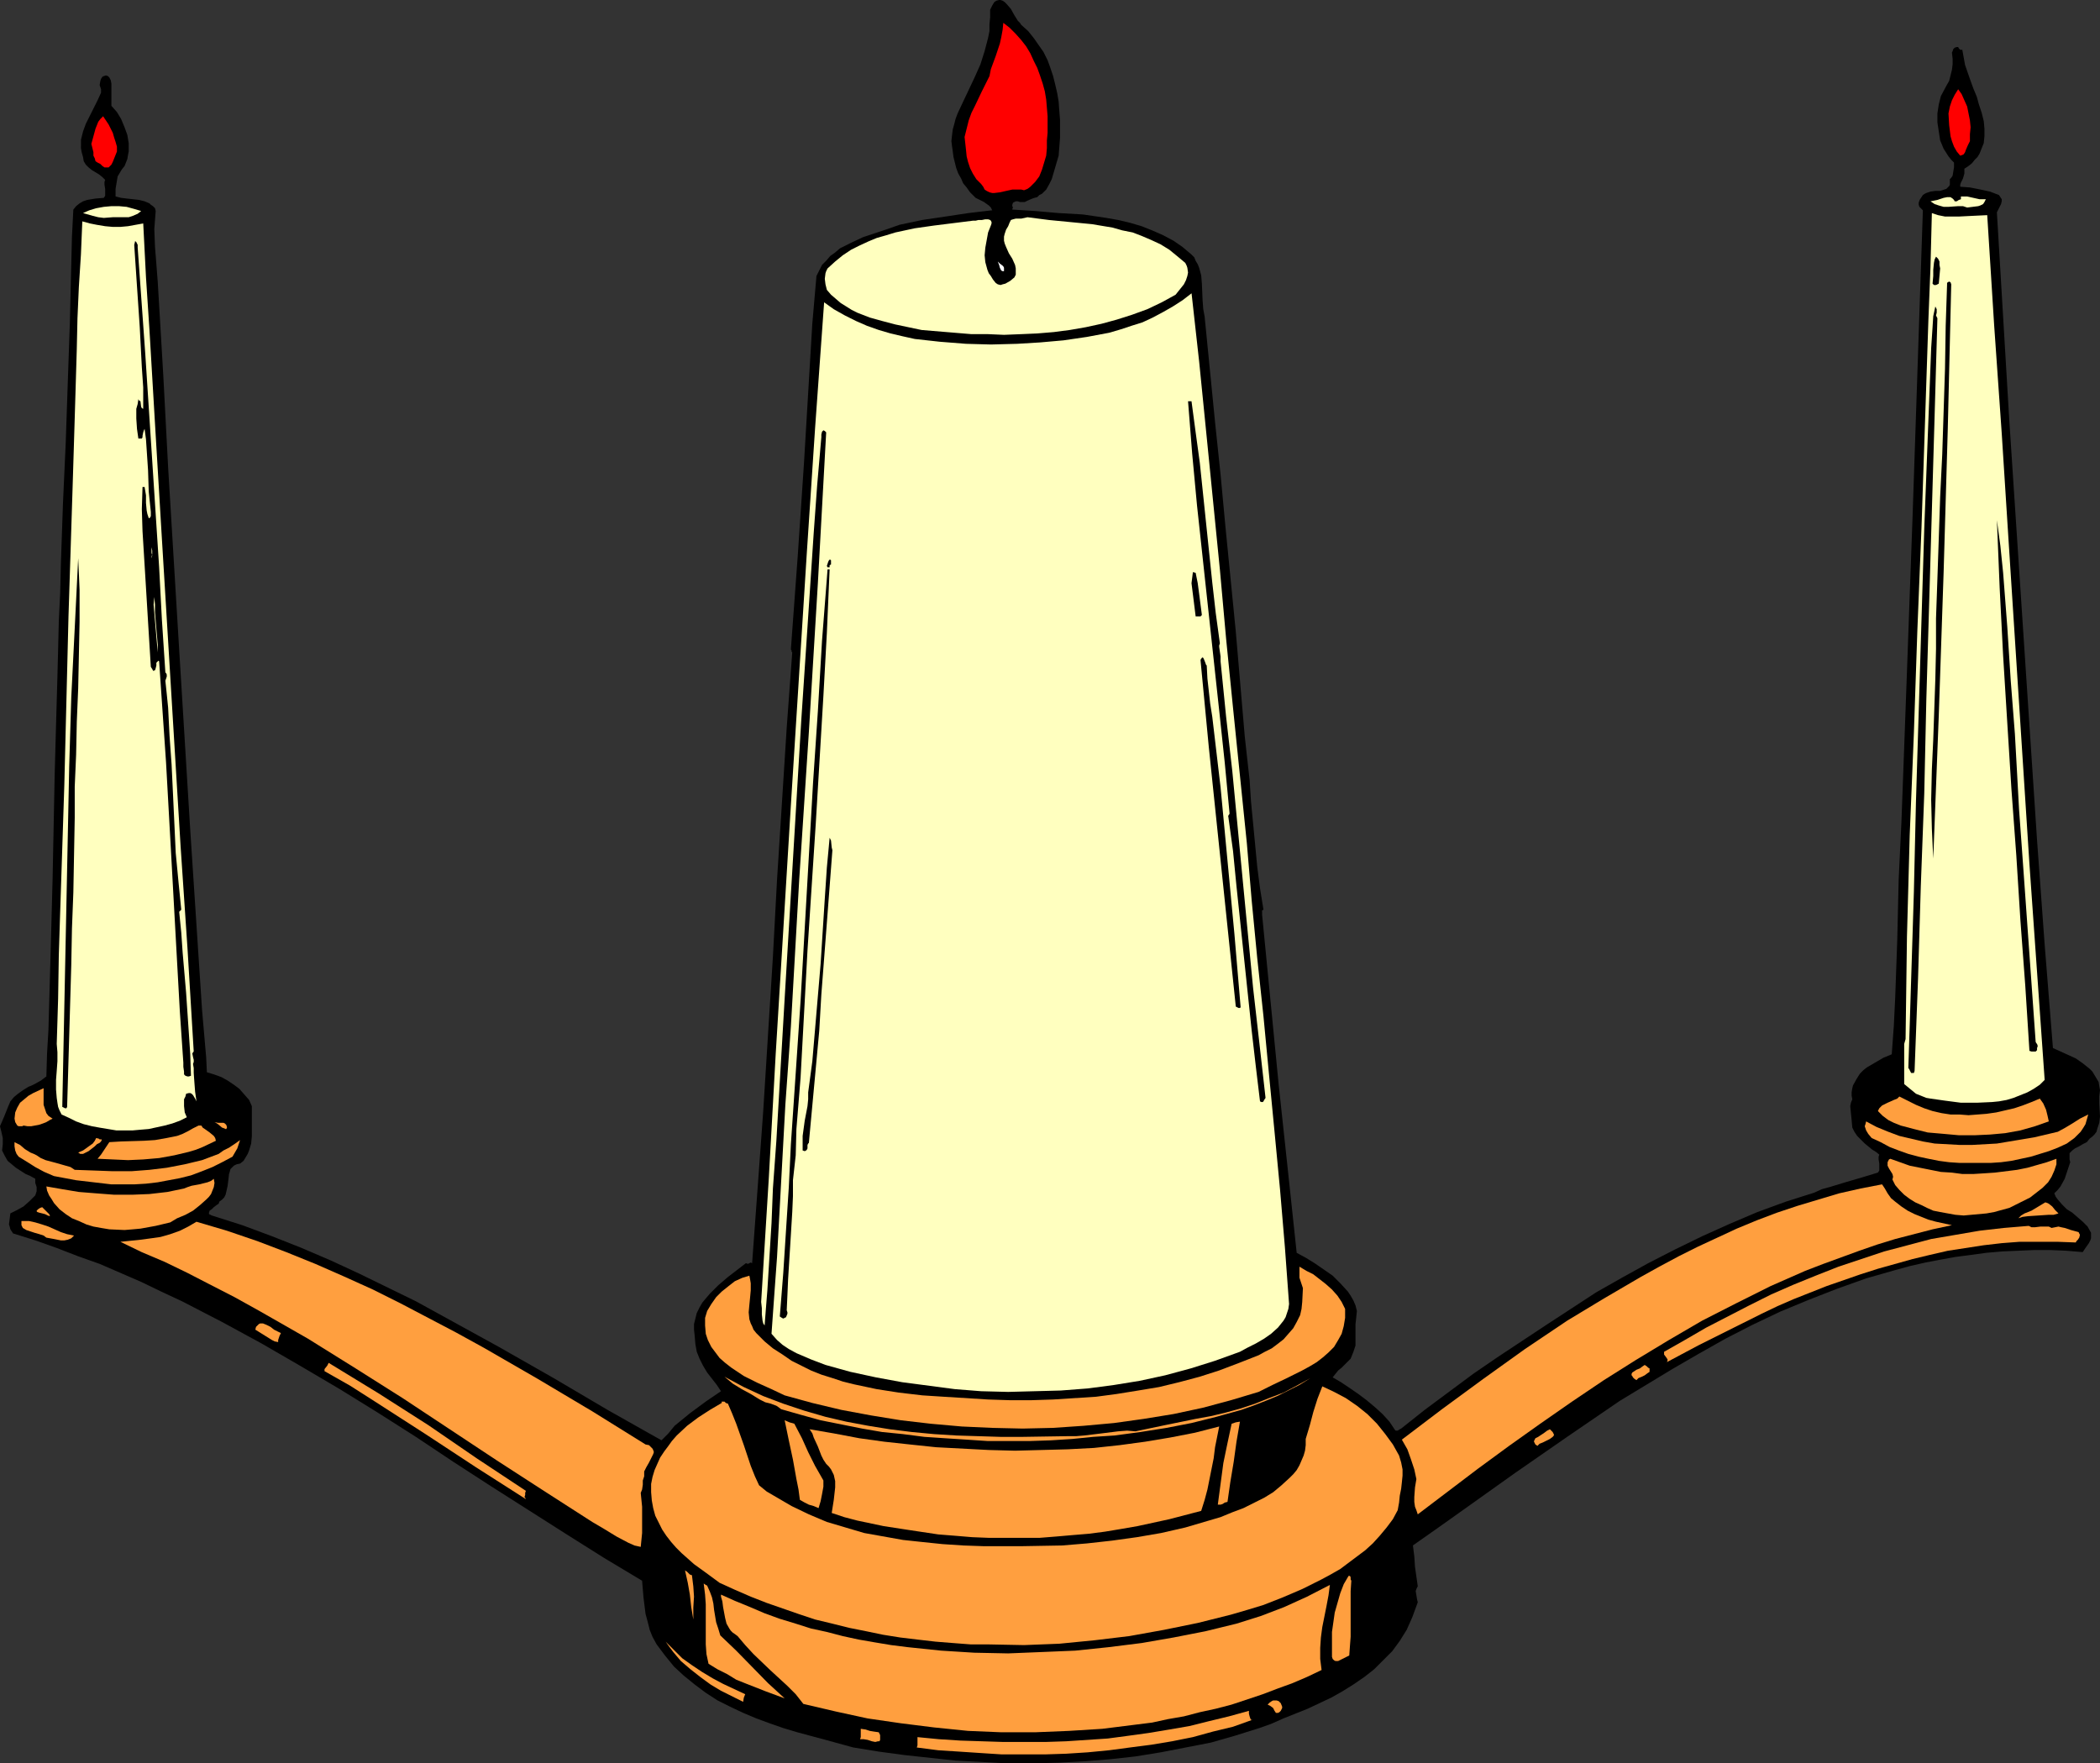<?xml version="1.0" encoding="UTF-8" standalone="no"?>
<svg
   version="1.0"
   width="129.766mm"
   height="108.976mm"
   id="svg60"
   sodipodi:docname="Candles 3.wmf"
   xmlns:inkscape="http://www.inkscape.org/namespaces/inkscape"
   xmlns:sodipodi="http://sodipodi.sourceforge.net/DTD/sodipodi-0.dtd"
   xmlns="http://www.w3.org/2000/svg"
   xmlns:svg="http://www.w3.org/2000/svg">
  <rect width="100%" height="100%" fill="#333333" stroke="none"/>
  <sodipodi:namedview
     id="namedview60"
     pagecolor="#ffffff"
     bordercolor="#000000"
     borderopacity="0.25"
     inkscape:showpageshadow="2"
     inkscape:pageopacity="0.0"
     inkscape:pagecheckerboard="0"
     inkscape:deskcolor="#d1d1d1"
     inkscape:document-units="mm" />
  <defs
     id="defs1">
    <pattern
       id="WMFhbasepattern"
       patternUnits="userSpaceOnUse"
       width="6"
       height="6"
       x="0"
       y="0" />
  </defs>
  <path
     style="fill:#000000;fill-opacity:1;fill-rule:evenodd;stroke:none"
     d="m 238.521,5.817 1.616,1.454 1.293,1.616 1.131,1.616 1.131,1.616 0.97,1.939 0.646,1.777 0.646,1.939 0.485,1.939 0.485,2.101 0.323,1.939 0.162,2.262 0.162,1.939 v 4.201 l -0.323,4.201 -0.808,2.747 -0.808,2.747 -0.646,1.293 -0.646,1.131 -0.97,0.97 -0.646,0.323 -0.485,0.485 -0.646,0.162 -0.485,0.162 -1.131,0.485 -0.646,0.323 h -0.485 -0.646 l -0.485,-0.162 h -0.485 l -0.646,0.323 -0.162,0.485 v 0.323 l 0.162,0.323 -0.162,0.323 V 48.96 h 0.162 l 5.171,0.323 5.494,0.485 5.656,0.323 5.494,0.808 2.747,0.485 2.747,0.646 2.747,0.808 2.424,0.97 2.586,1.131 2.424,1.293 2.101,1.454 2.101,1.777 0.646,0.646 0.323,0.808 0.485,0.808 0.323,0.808 0.485,1.777 0.162,1.939 0.162,3.878 0.162,2.101 0.323,1.777 2.424,24.561 1.293,12.28 1.131,12.119 2.424,24.561 2.101,24.561 1.131,10.18 0.323,5.009 0.485,5.009 0.97,10.18 0.646,5.009 0.808,5.009 -0.323,0.162 v 0.97 l 1.939,19.875 1.939,19.875 2.101,19.552 2.101,19.713 2.101,1.131 2.101,1.293 2.101,1.454 2.101,1.454 1.778,1.777 1.778,1.939 0.646,0.97 0.646,1.131 0.485,1.131 0.323,1.293 -0.162,1.616 -0.162,1.454 v 3.393 1.616 l -0.485,1.454 -0.323,0.808 -0.323,0.808 -0.646,0.646 -0.646,0.646 -0.808,0.808 -0.808,0.646 -1.293,1.616 1.939,1.131 1.939,1.293 2.101,1.454 1.939,1.454 1.939,1.616 1.778,1.616 1.616,1.777 1.293,1.939 0.162,0.162 h 0.162 0.323 l 0.485,-0.323 0.323,-0.162 5.494,-4.363 5.656,-4.201 5.656,-4.201 5.656,-3.878 11.474,-7.594 11.635,-7.594 5.979,-3.393 6.141,-3.393 6.302,-3.232 6.302,-3.07 6.464,-2.909 6.464,-2.747 6.626,-2.424 6.626,-2.101 1.778,-0.808 1.778,-0.485 3.717,-1.131 3.878,-1.131 3.717,-1.131 0.323,-0.485 v -0.485 -1.131 l -0.162,-0.97 v -0.646 l 0.162,-0.485 -0.808,-0.646 -0.808,-0.485 -1.778,-1.454 -0.97,-0.97 -0.808,-0.808 -0.646,-0.97 -0.485,-0.97 -0.162,-1.777 -0.162,-1.616 -0.162,-1.616 0.162,-0.808 0.323,-0.808 -0.162,-0.808 v -0.808 l 0.162,-0.97 0.162,-0.646 0.808,-1.454 0.808,-1.293 0.808,-0.808 0.808,-0.646 1.939,-1.131 1.939,-1.131 1.939,-0.808 0.485,-6.625 0.323,-6.625 0.485,-13.573 0.162,-6.948 0.162,-6.948 0.323,-6.787 0.323,-6.787 0.646,-17.451 0.646,-17.613 0.646,-17.936 0.646,-17.774 2.424,-72.067 -0.485,-0.485 -0.323,-0.323 -0.162,-0.485 v -0.485 l 0.162,-0.485 0.162,-0.323 0.323,-0.485 0.323,-0.485 0.485,-0.323 0.323,-0.162 0.97,-0.323 1.131,-0.162 h 1.131 l 0.97,-0.323 0.485,-0.162 0.323,-0.323 0.323,-0.323 0.162,-0.323 v -0.646 -0.646 l 0.323,-0.323 0.323,-0.485 0.162,-0.97 0.162,-0.97 v -1.131 l -0.646,-0.646 -0.646,-0.808 -1.131,-1.777 -0.808,-1.939 -0.323,-2.101 -0.323,-2.101 v -2.101 l 0.323,-2.101 0.485,-1.939 1.293,-2.424 0.646,-1.131 0.323,-1.293 0.323,-1.293 0.162,-1.293 v -1.293 l -0.162,-1.454 0.162,-0.323 0.162,-0.485 0.323,-0.323 0.485,-0.162 h 0.162 0.162 l 0.162,0.323 0.323,0.323 h 0.485 l 0.323,1.777 0.323,1.777 1.293,3.716 0.646,1.777 0.808,1.939 0.485,1.777 0.646,1.939 0.485,1.939 0.162,1.777 v 1.777 l -0.162,1.616 -0.646,1.616 -0.323,0.808 -0.485,0.808 -0.646,0.646 -0.646,0.808 -0.808,0.646 -0.97,0.646 v 0.646 0.485 l -0.323,1.131 -0.485,0.97 -0.162,0.485 v 0.485 l 2.262,0.162 2.424,0.485 2.262,0.485 2.101,0.808 0.323,0.485 0.323,0.485 v 0.485 l -0.162,0.646 -0.97,1.939 2.909,48.798 3.232,48.96 3.232,48.798 1.778,24.399 1.939,24.238 1.778,0.808 1.778,0.808 1.778,0.808 1.616,1.131 1.616,1.293 0.646,0.646 0.485,0.808 0.485,0.808 0.485,0.808 0.162,0.97 0.162,0.97 -0.162,1.454 v 1.616 l 0.162,3.07 -0.162,1.454 -0.485,1.454 -0.162,0.646 -0.485,0.646 -0.485,0.485 -0.646,0.485 -0.646,0.808 -0.97,0.485 -0.808,0.485 -0.97,0.485 -0.646,0.485 -0.646,0.646 v 0.485 0.323 0.646 l 0.162,0.646 -0.646,1.939 -0.646,1.939 -0.97,1.777 -0.646,0.808 -0.808,0.808 0.323,0.808 0.485,0.646 0.97,1.131 1.131,1.131 1.293,0.808 1.293,1.131 1.131,0.97 1.131,1.131 0.808,1.454 v 0.646 0.646 l -0.162,0.485 -0.323,0.646 -0.808,1.131 -0.646,0.97 -3.878,-0.323 -3.717,-0.162 h -3.717 l -3.717,0.162 -3.717,0.162 -3.717,0.323 -3.555,0.485 -3.717,0.485 -3.555,0.646 -3.394,0.646 -3.555,0.808 -3.555,0.97 -6.787,1.939 -6.787,2.424 -6.626,2.585 -6.626,2.747 -6.464,3.07 -6.302,3.232 -6.302,3.555 -6.141,3.555 -6.141,3.716 -6.141,3.716 -6.141,4.201 -6.141,4.201 -12.12,8.402 -11.797,8.402 -6.141,4.363 -5.979,4.201 0.323,2.585 0.162,2.424 0.323,2.262 0.323,2.262 -0.323,0.646 -0.162,0.485 0.162,0.97 0.162,0.97 0.162,0.646 -0.162,0.485 -1.131,3.07 -1.293,2.909 -1.616,2.585 -1.778,2.424 -2.101,2.101 -2.101,2.101 -2.262,1.777 -2.586,1.777 -2.586,1.616 -2.586,1.454 -2.747,1.293 -2.747,1.293 -5.656,2.262 -2.909,1.293 -2.747,0.97 -5.656,1.777 -5.656,1.616 -5.818,1.131 -5.818,1.131 -5.979,0.97 -5.818,0.646 -5.979,0.485 -5.979,0.323 -6.141,0.162 h -5.979 l -5.979,-0.323 -6.141,-0.323 -5.979,-0.646 -5.979,-0.646 -5.979,-0.808 -5.979,-0.97 -6.464,-1.777 -6.626,-1.777 -3.232,-0.97 -3.232,-1.131 -3.07,-1.131 -3.07,-1.293 -3.07,-1.454 -2.909,-1.454 -2.747,-1.777 -2.586,-1.939 -2.586,-2.101 -2.262,-2.101 -2.101,-2.585 -1.939,-2.585 -0.97,-1.777 -0.646,-1.616 -0.485,-1.939 -0.485,-1.777 -0.485,-3.878 -0.323,-3.878 -8.888,-5.332 -8.726,-5.494 -17.776,-11.311 -8.726,-5.655 -8.726,-5.817 -8.888,-5.655 -8.888,-5.494 -9.05,-5.332 -9.211,-5.332 -9.211,-5.009 -9.373,-4.848 -4.848,-2.262 -4.686,-2.262 -4.848,-2.101 -4.848,-2.101 -5.01,-1.777 -5.01,-1.939 -5.01,-1.777 -5.171,-1.616 -0.323,-0.485 -0.323,-0.485 -0.162,-0.646 -0.162,-0.485 0.162,-1.293 0.162,-1.293 1.616,-0.808 1.454,-0.808 1.454,-1.293 1.293,-1.293 0.162,-0.485 0.162,-0.485 v -0.97 l -0.323,-0.97 v -0.97 L 7.11,274.693 5.979,274.208 3.717,272.754 2.747,271.946 1.778,271.138 1.131,270.007 0.485,268.714 0.646,267.26 v -1.454 L 0.323,264.352 0,263.059 l 0.97,-2.262 0.97,-2.424 0.485,-1.131 0.808,-0.97 0.97,-0.808 1.131,-0.808 1.293,-0.808 0.808,-0.323 0.646,-0.323 1.454,-0.808 0.646,-0.485 0.646,-0.485 0.162,-5.332 0.323,-5.494 0.162,-5.655 0.162,-5.655 0.323,-11.796 0.323,-12.119 0.485,-24.238 0.323,-11.796 0.162,-5.655 0.162,-5.655 0.162,-6.302 0.162,-6.625 0.323,-6.625 0.162,-6.787 0.485,-14.058 0.646,-14.219 0.485,-14.219 0.485,-13.896 0.162,-6.787 0.162,-6.787 0.162,-6.463 0.323,-6.302 0.646,-0.808 0.808,-0.646 0.808,-0.485 0.97,-0.323 0.97,-0.162 0.97,-0.162 1.939,-0.162 0.323,-0.485 v -0.485 -1.131 l -0.162,-0.97 v -0.646 l 0.162,-0.485 -0.646,-0.646 -0.808,-0.646 -0.808,-0.485 -0.808,-0.485 -0.808,-0.646 -0.646,-0.646 -0.485,-0.808 -0.162,-0.97 -0.323,-1.131 -0.162,-0.97 V 33.61 32.64 l 0.485,-1.939 0.646,-1.777 1.778,-3.555 0.97,-1.939 0.808,-1.777 v -0.808 l -0.323,-0.97 0.162,-0.97 0.162,-0.485 0.323,-0.485 0.323,-0.162 0.485,-0.162 0.485,0.162 0.323,0.323 0.323,0.646 0.162,0.808 v 1.777 0.808 0.97 1.616 l 1.293,1.454 0.97,1.616 0.808,1.939 0.646,1.777 0.323,1.939 v 1.939 l -0.162,0.808 -0.162,0.97 -0.323,0.808 -0.323,0.808 -0.646,0.808 -0.485,0.808 -0.485,0.808 -0.162,0.97 -0.323,1.939 v 1.777 l 1.293,0.323 1.293,0.162 1.454,0.162 1.454,0.162 1.293,0.323 1.131,0.485 0.323,0.323 0.485,0.323 0.485,0.485 0.162,0.646 -0.162,2.101 -0.162,2.101 0.162,4.201 0.323,4.04 0.323,4.201 1.293,21.814 1.131,21.491 1.293,21.329 1.293,21.329 2.586,42.173 2.747,41.85 0.323,3.716 0.323,3.716 0.323,3.716 0.162,3.393 1.616,0.485 1.778,0.646 1.454,0.808 1.454,0.97 1.293,0.97 1.131,1.293 1.131,1.293 0.646,1.454 v 1.616 1.939 3.393 l -0.162,1.777 -0.485,1.616 -0.323,0.808 -0.485,0.808 -0.485,0.808 -0.808,0.646 -0.808,0.162 -0.646,0.323 -0.323,0.323 -0.485,0.485 -0.162,0.646 -0.162,0.485 -0.162,1.454 -0.162,1.293 -0.323,1.454 -0.162,0.646 -0.323,0.646 -0.485,0.485 -0.646,0.485 -0.162,0.485 -0.485,0.323 -0.646,0.485 -0.485,0.485 -0.485,0.323 -0.162,0.485 v 0 0.323 l 0.323,0.162 0.323,0.162 7.11,2.262 6.949,2.585 6.949,2.747 6.787,2.909 6.626,3.07 6.626,3.232 6.626,3.232 6.464,3.555 12.928,7.11 12.766,7.271 12.605,7.433 12.605,7.11 1.616,-1.616 1.454,-1.777 1.778,-1.454 1.778,-1.454 3.717,-2.747 3.555,-2.424 -0.97,-1.454 -2.262,-2.909 -0.97,-1.616 -0.808,-1.616 -0.646,-1.616 -0.323,-1.777 -0.162,-1.939 -0.162,-1.454 v -1.293 l 0.323,-1.293 0.323,-1.293 0.646,-1.293 0.646,-1.131 0.808,-0.97 0.97,-1.131 1.939,-1.939 2.262,-1.939 2.101,-1.616 2.101,-1.616 0.485,0.162 0.323,-0.162 0.323,-0.162 0.323,0.162 1.293,-17.613 1.293,-17.774 2.262,-36.033 0.97,-18.097 1.131,-17.774 1.131,-17.774 1.293,-17.613 -0.162,-0.162 v -0.162 -0.162 l -0.162,-0.162 0.808,-10.988 0.808,-10.988 1.454,-21.652 1.293,-21.652 0.646,-10.826 0.97,-11.149 0.646,-1.293 0.646,-1.293 0.97,-0.97 0.97,-1.131 1.131,-0.808 1.131,-0.97 2.586,-1.293 2.747,-1.293 2.909,-0.97 2.909,-0.97 2.747,-0.97 5.333,-1.131 5.494,-0.808 5.333,-0.808 5.494,-0.646 -0.323,-0.646 -0.485,-0.485 -1.131,-0.808 -1.293,-0.646 -0.646,-0.323 -0.485,-0.485 -0.808,-0.808 -0.808,-1.131 -0.808,-0.97 -0.485,-1.131 -0.646,-1.131 -0.485,-1.293 -0.323,-1.293 -0.323,-1.293 -0.162,-1.293 -0.162,-1.131 -0.162,-1.293 0.162,-1.454 0.162,-1.293 0.323,-1.131 0.323,-1.293 0.485,-1.293 1.293,-2.747 2.747,-5.817 1.293,-2.909 0.97,-3.07 0.808,-3.07 0.323,-1.616 V 5.655 l 0.162,-1.616 V 2.262 l 0.485,-0.97 0.485,-0.808 0.485,-0.323 L 233.35,0 h 0.323 l 0.485,0.162 0.485,0.323 0.485,0.485 0.97,1.131 0.808,1.454 0.808,1.293 0.485,0.485 z"
     id="path1" />
  <path
     style="fill:#ff0000;fill-opacity:1;fill-rule:evenodd;stroke:none"
     d="m 244.501,32.802 v 1.777 l -0.162,1.777 -0.485,1.616 -0.485,1.616 -0.646,1.616 -0.97,1.293 -1.131,1.131 -0.646,0.485 -0.808,0.323 -0.646,-0.162 h -0.646 -1.454 l -1.454,0.323 -1.454,0.323 -1.293,0.162 h -0.485 l -0.646,-0.162 -0.646,-0.323 -0.485,-0.323 -0.323,-0.646 -0.485,-0.646 -1.131,-1.131 -0.808,-1.293 -0.646,-1.293 -0.485,-1.454 -0.323,-1.293 -0.162,-1.616 -0.323,-2.909 0.485,-1.939 0.485,-1.939 0.646,-1.777 0.808,-1.616 1.616,-3.393 1.778,-3.555 0.323,-1.616 1.131,-3.07 0.485,-1.454 0.485,-1.454 0.323,-1.454 0.323,-1.777 0.162,-1.616 1.454,1.131 1.454,1.454 1.293,1.454 1.131,1.454 0.97,1.616 0.808,1.777 0.808,1.616 0.646,1.777 0.646,1.939 0.485,1.777 0.323,1.939 0.162,1.939 0.162,1.939 v 1.939 1.939 z"
     id="path2" />
  <path
     style="fill:#ff0000;fill-opacity:1;fill-rule:evenodd;stroke:none"
     d="m 460.075,32.963 -0.485,0.97 -0.485,1.131 -0.162,0.485 -0.323,0.485 -0.323,0.162 -0.485,0.162 -0.808,-0.97 -0.646,-1.131 -0.485,-1.293 -0.323,-1.131 -0.323,-2.585 -0.162,-2.747 0.323,-1.616 0.485,-1.454 0.646,-1.293 0.808,-1.293 0.808,1.131 0.646,1.454 0.646,1.454 0.323,1.616 0.323,1.616 0.162,1.616 -0.162,1.616 z"
     id="path3" />
  <path
     style="fill:#ff0000;fill-opacity:1;fill-rule:evenodd;stroke:none"
     d="m 27.31,35.387 -0.323,0.808 -0.323,0.808 -0.323,0.808 -0.323,0.646 -0.485,0.485 -0.162,0.162 h -0.323 -0.323 -0.323 l -0.485,-0.323 -0.485,-0.485 -0.646,-0.323 -0.485,-0.323 -0.162,-0.646 -0.323,-0.646 v -0.808 l -0.323,-1.293 -0.162,-0.646 0.485,-1.777 0.485,-1.777 0.323,-0.808 0.323,-0.808 0.485,-0.646 0.646,-0.646 1.293,1.939 0.97,1.939 0.323,1.131 0.323,0.97 0.323,1.131 z"
     id="path4" />
  <path
     style="fill:#ffffbf;fill-opacity:1;fill-rule:evenodd;stroke:none"
     d="m 463.791,46.536 -0.323,0.646 -0.323,0.485 -0.646,0.323 -0.485,0.162 -1.293,0.162 -1.293,0.162 -0.97,-0.323 h -1.131 l -2.262,0.162 h -1.131 l -1.131,-0.323 -0.97,-0.323 -0.485,-0.323 -0.485,-0.323 0.808,-0.162 0.808,-0.162 1.454,-0.485 0.808,-0.162 h 0.808 l 0.485,0.323 0.323,0.323 0.162,0.323 h 0.485 l 0.485,-0.323 0.485,-0.162 v -0.323 -0.323 h 1.454 l 2.909,0.646 z"
     id="path5" />
  <path
     style="fill:#ffffbf;fill-opacity:1;fill-rule:evenodd;stroke:none"
     d="m 464.115,50.253 1.616,25.692 1.778,25.369 1.616,25.369 1.616,25.046 3.232,50.091 1.778,25.207 1.778,25.207 -1.131,1.131 -1.454,0.97 -1.454,0.808 -1.616,0.646 -1.616,0.646 -1.616,0.485 -1.778,0.323 -1.616,0.162 -3.555,0.162 h -3.717 l -3.717,-0.485 -3.394,-0.485 -0.97,-0.162 -0.808,-0.323 -1.616,-0.646 -2.747,-2.262 v -2.747 -1.454 -3.878 -1.293 l 0.323,-1.131 0.323,-23.914 0.646,-23.753 0.97,-23.753 0.808,-23.914 0.97,-24.076 0.808,-24.238 0.808,-24.399 0.485,-12.28 0.323,-12.604 1.454,0.485 1.616,0.323 h 1.616 1.616 l 3.232,-0.162 z"
     id="path6" />
  <path
     style="fill:#ffffbf;fill-opacity:1;fill-rule:evenodd;stroke:none"
     d="m 276.82,61.402 0.323,0.646 0.162,0.485 0.162,1.131 -0.162,0.808 -0.323,0.97 -0.485,0.97 -1.293,1.616 -0.646,0.808 -3.232,1.777 -3.394,1.616 -3.555,1.293 -3.555,1.131 -3.555,0.97 -3.717,0.808 -3.717,0.646 -3.717,0.485 -3.878,0.323 -3.717,0.162 -4.04,0.162 -3.717,-0.162 h -3.878 l -3.878,-0.323 -7.757,-0.646 -3.07,-0.646 -3.07,-0.646 -3.07,-0.808 -2.909,-0.808 -2.909,-1.131 -1.293,-0.646 -1.293,-0.808 -1.293,-0.808 -1.131,-0.97 -1.131,-0.97 -0.97,-1.131 -0.323,-1.293 -0.162,-1.293 0.162,-1.293 0.162,-0.485 0.323,-0.646 1.778,-1.616 1.778,-1.454 1.939,-1.293 1.939,-0.97 2.101,-0.97 1.939,-0.808 2.262,-0.646 2.101,-0.646 4.525,-0.97 4.525,-0.646 9.05,-1.131 h 0.646 l 0.646,-0.162 h 0.808 l 0.808,-0.162 h 0.646 l 0.485,0.162 0.162,0.162 0.162,0.323 v 0.323 l -0.162,0.485 -0.646,1.616 -0.323,1.777 -0.323,1.777 -0.162,1.777 0.162,1.616 0.485,1.777 0.323,0.808 0.485,0.646 0.485,0.808 0.646,0.808 0.485,0.323 0.646,0.162 0.485,-0.162 0.646,-0.162 1.131,-0.646 0.97,-0.808 0.323,-0.646 V 63.341 62.695 l -0.162,-0.808 -0.646,-1.454 -0.808,-1.293 -0.646,-1.454 -0.323,-0.808 -0.162,-0.646 v -0.97 l 0.162,-0.646 0.323,-0.97 0.485,-0.808 0.323,-0.808 0.323,-0.646 0.485,-0.162 0.646,-0.162 h 1.293 l 1.454,-0.323 5.01,0.646 5.01,0.485 5.01,0.485 4.848,0.808 2.262,0.646 2.424,0.485 2.101,0.808 2.262,0.97 2.101,0.97 2.101,1.293 1.778,1.454 z"
     id="path7" />
  <path
     style="fill:#000000;fill-opacity:1;fill-rule:evenodd;stroke:none"
     d="m 452.803,66.25 -0.646,0.323 h -0.485 l -0.162,-0.162 -0.162,-0.162 0.162,-1.777 v -1.454 l 0.162,-1.616 0.162,-0.808 0.323,-0.646 0.485,0.485 0.323,0.646 v 0.808 l 0.162,0.808 -0.162,1.777 z"
     id="path8" />
  <path
     style="fill:#ffffbf;fill-opacity:1;fill-rule:evenodd;stroke:none"
     d="m 32.966,49.283 -0.808,0.646 -1.131,0.485 -0.97,0.323 H 28.765 26.341 l -2.101,0.162 -1.293,-0.162 -1.293,-0.323 -1.131,-0.323 -1.131,-0.323 1.454,-0.646 1.616,-0.485 1.778,-0.323 1.778,-0.162 h 1.778 l 1.778,0.162 1.778,0.485 z"
     id="path9" />
  <path
     style="fill:#000000;fill-opacity:1;fill-rule:evenodd;stroke:none"
     d="m 455.711,66.411 -0.808,33.771 -0.97,33.448 -1.131,33.448 -1.293,33.448 -0.323,-6.948 -0.162,-6.787 0.162,-7.11 0.323,-6.948 0.485,-14.058 0.162,-7.11 v -7.11 l 0.323,-9.21 0.323,-9.533 0.323,-9.695 0.485,-9.857 0.646,-20.036 0.162,-10.018 0.323,-9.695 v -0.323 l 0.162,-0.162 0.323,-0.162 0.323,0.162 z"
     id="path10" />
  <path
     style="fill:#ffffbf;fill-opacity:1;fill-rule:evenodd;stroke:none"
     d="m 33.451,52.192 0.646,12.604 0.808,12.28 1.454,24.561 1.454,24.238 1.454,23.914 1.454,23.914 1.454,23.914 1.616,23.914 1.454,24.076 -0.162,0.162 -0.162,0.323 0.162,0.808 0.162,0.646 v 0.485 l -0.162,0.485 0.162,0.97 v 1.131 l 0.162,2.262 0.162,2.101 0.323,2.262 -0.323,-0.646 -0.485,-0.808 -0.323,-0.323 -0.323,-0.162 h -0.323 l -0.646,0.162 -0.162,0.646 -0.323,0.646 v 0.808 0.808 l 0.162,1.454 0.485,1.131 -1.616,0.808 -1.778,0.646 -1.778,0.485 -3.717,0.808 -1.939,0.162 -1.778,0.162 h -1.939 -1.939 l -1.939,-0.323 -1.939,-0.323 -1.778,-0.323 -1.939,-0.485 -1.778,-0.646 -1.616,-0.808 -1.778,-0.808 -0.485,-0.97 -0.323,-0.808 -0.162,-0.97 -0.162,-1.131 -0.162,-1.939 v -2.262 l 0.162,-2.101 0.162,-2.262 v -2.101 l -0.162,-1.939 0.323,-10.503 0.162,-10.18 0.323,-10.18 0.323,-9.857 0.646,-19.875 0.485,-19.552 0.485,-19.713 0.323,-10.018 0.323,-10.18 0.323,-10.18 0.323,-10.503 0.323,-10.665 0.323,-10.826 0.162,-7.271 0.323,-7.271 0.485,-7.594 0.323,-7.756 1.778,0.485 1.616,0.323 1.939,0.323 1.778,0.162 h 1.778 l 1.778,-0.162 1.778,-0.323 z"
     id="path11" />
  <path
     style="fill:#ffffff;fill-opacity:1;fill-rule:evenodd;stroke:none"
     d="m 234.481,63.341 h -0.323 l -0.323,-0.162 -0.323,-0.646 -0.162,-0.646 -0.323,-0.808 0.485,0.485 0.646,0.485 0.162,0.162 0.162,0.323 v 0.323 z"
     id="path12" />
  <path
     style="fill:#000000;fill-opacity:1;fill-rule:evenodd;stroke:none"
     d="m 38.622,157.06 0.162,0.162 0.162,0.323 v 0.485 l -0.162,0.485 -0.162,0.485 0.323,3.07 0.323,3.232 0.323,6.463 0.485,6.787 0.323,6.787 0.646,13.896 0.646,6.787 0.323,3.232 0.323,3.232 -0.485,0.485 0.485,4.848 0.323,4.686 0.808,9.372 0.646,9.533 0.323,4.848 0.162,5.009 -0.485,0.162 h -0.323 l -0.485,-0.162 -0.323,-0.323 v -0.646 l -0.162,-1.131 v -0.485 -0.485 l -0.808,-11.796 -0.646,-11.634 -1.293,-23.43 -1.293,-23.268 -0.808,-11.796 -0.808,-11.796 -0.162,-0.162 -0.162,0.162 -0.323,0.323 v 0.646 l -0.162,0.646 -0.162,0.485 h -0.162 l -0.162,0.162 v 0 l -0.162,-0.162 -0.162,-0.323 -0.323,-0.485 -0.646,-10.503 -0.646,-10.665 -0.646,-10.503 -0.162,-5.171 0.162,-5.171 h 0.485 l 0.323,1.939 v 1.777 l 0.162,1.777 0.162,0.808 0.323,0.97 h 0.162 l 0.162,-0.162 0.162,-0.323 v -0.97 l -0.485,-4.686 -0.162,-5.009 -0.323,-4.848 -0.162,-2.424 -0.323,-2.424 -0.162,0.323 -0.162,0.485 -0.162,0.808 v 0.323 l -0.162,0.323 h -0.323 -0.485 l -0.323,-2.262 -0.162,-2.424 v -2.262 l 0.323,-1.131 0.162,-1.131 0.162,0.323 0.323,0.162 0.162,1.293 0.162,0.323 0.323,0.162 v -5.009 l -0.323,-4.686 -0.485,-9.372 -0.646,-9.533 -0.323,-4.848 -0.323,-4.848 0.162,-0.646 v -0.162 h 0.162 l 0.162,0.162 0.323,0.646 v 0.323 0.323 l 1.778,24.884 1.616,24.884 1.616,24.884 0.646,12.28 z"
     id="path13" />
  <path
     style="fill:#000000;fill-opacity:1;fill-rule:evenodd;stroke:none"
     d="m 452.479,74.329 -0.646,22.622 -0.646,22.299 -0.646,22.137 -0.646,21.975 -0.485,21.975 -0.808,21.652 -0.646,21.652 -0.808,21.491 -0.162,0.485 h -0.323 -0.323 l -0.162,-0.323 -0.323,-0.646 -0.162,-0.162 v -0.162 l 0.323,-10.018 0.323,-10.341 0.323,-10.18 0.323,-10.503 0.485,-21.006 0.646,-21.168 1.293,-42.658 0.808,-21.168 0.808,-21.006 0.323,-4.848 0.162,-2.585 0.485,-2.262 0.162,0.323 0.162,0.323 v 0.808 l -0.162,0.646 z"
     id="path14" />
  <path
     style="fill:#ffffbf;fill-opacity:1;fill-rule:evenodd;stroke:none"
     d="m 291.203,196.971 1.131,13.411 1.293,13.411 1.454,13.573 1.293,13.573 1.293,13.411 1.293,13.573 1.131,13.411 0.97,13.25 -0.162,1.131 -0.323,0.97 -0.323,0.97 -0.485,0.808 -0.646,0.808 -0.646,0.808 -1.616,1.454 -1.616,1.131 -1.939,1.131 -1.939,0.97 -1.778,0.97 -5.818,2.101 -5.656,1.777 -5.979,1.616 -5.979,1.293 -5.979,0.97 -6.141,0.808 -6.302,0.485 -6.141,0.162 -6.141,0.162 -6.302,-0.162 -6.141,-0.485 -6.141,-0.808 -6.141,-0.808 -6.141,-1.131 -5.979,-1.293 -5.818,-1.616 -3.394,-1.293 -3.394,-1.454 -1.778,-0.97 -1.454,-0.97 -1.293,-1.131 -1.293,-1.454 0.646,-9.049 0.646,-8.887 0.97,-17.774 0.97,-17.774 0.646,-9.049 0.646,-9.21 0.97,-17.128 0.97,-17.128 2.262,-34.579 2.101,-34.741 0.97,-17.613 0.97,-17.613 -0.323,-0.323 -0.323,-0.162 -0.162,0.162 -0.162,0.162 -0.162,0.646 v 0.485 0.162 l -0.97,11.149 -0.808,11.149 -1.454,21.975 -1.454,21.814 -1.293,21.652 -1.293,21.652 -1.293,21.652 -1.293,22.137 -0.646,11.149 -0.808,11.149 -0.162,4.04 -0.162,4.04 -0.97,15.674 -0.323,4.04 -0.323,4.201 -0.323,-0.485 -0.162,-0.646 -0.162,-1.454 v -1.454 l -0.162,-1.454 1.778,-28.762 1.616,-29.085 1.778,-29.085 1.778,-29.247 3.717,-58.817 1.939,-29.247 2.101,-29.247 2.262,1.616 2.586,1.454 2.586,1.293 2.586,1.131 2.747,0.97 2.747,0.808 2.747,0.646 2.909,0.646 2.909,0.323 2.909,0.323 6.141,0.485 5.818,0.162 6.141,-0.162 5.333,-0.323 5.494,-0.485 5.494,-0.808 2.586,-0.485 2.586,-0.485 2.747,-0.808 2.424,-0.808 2.586,-0.808 2.424,-1.131 2.424,-1.293 2.262,-1.293 2.262,-1.454 2.101,-1.616 1.778,15.997 1.616,16.158 3.232,32.478 1.454,16.158 1.616,16.158 1.616,15.835 z"
     id="path15" />
  <path
     style="fill:#000000;fill-opacity:1;fill-rule:evenodd;stroke:none"
     d="m 278.275,93.719 0.97,7.271 0.97,7.11 2.909,27.954 0.808,7.11 0.97,7.11 -0.162,0.485 v 0.323 l 0.162,1.131 0.162,1.131 v 1.131 l 1.293,12.927 1.454,12.765 2.424,25.369 2.424,25.207 1.454,12.765 1.454,12.927 -0.323,0.485 -0.162,0.323 -0.162,0.162 h -0.323 l -0.323,-0.162 -0.97,-8.079 -0.97,-8.402 -3.555,-33.771 -0.808,-8.241 -1.131,-8.241 0.162,-0.162 0.162,-0.323 -1.131,-11.957 -1.293,-12.119 -1.293,-11.957 -1.293,-11.957 -2.586,-23.914 -1.131,-12.119 -0.97,-12.28 z"
     id="path16" />
  <path
     style="fill:#000000;fill-opacity:1;fill-rule:evenodd;stroke:none"
     d="m 470.579,171.441 0.485,8.726 0.485,8.887 0.646,8.887 0.646,9.049 2.586,36.356 0.162,0.323 0.162,0.162 0.162,0.485 -0.162,0.485 v 0.485 l -0.323,0.323 h -0.485 -0.485 l -0.485,-0.162 -0.97,-15.189 -1.131,-15.189 -0.97,-15.351 -1.131,-15.35 -0.97,-15.512 -0.97,-15.674 -0.808,-15.835 -0.646,-15.835 0.808,5.979 0.646,6.302 0.97,12.604 0.808,12.604 z"
     id="path17" />
  <path
     style="fill:#ffffbf;fill-opacity:1;fill-rule:evenodd;stroke:none"
     d="m 34.744,121.511 0.323,2.909 0.323,2.909 -0.162,-1.454 -0.162,-1.454 z"
     id="path18" />
  <path
     style="fill:#000000;fill-opacity:1;fill-rule:evenodd;stroke:none"
     d="m 193.758,132.176 v 0.323 0 h -0.485 l -0.162,-0.323 0.162,-0.485 0.162,-0.485 0.162,-0.323 0.162,-0.162 h 0.162 l 0.162,0.162 v 0.97 l -0.323,0.162 z"
     id="path19" />
  <path
     style="fill:#000000;fill-opacity:1;fill-rule:evenodd;stroke:none"
     d="m 279.244,133.792 0.485,2.424 0.323,2.424 0.646,5.009 -0.323,0.323 h -0.485 -0.323 -0.323 l -0.323,-2.585 -0.323,-2.585 -0.323,-2.585 0.162,-1.293 0.162,-1.293 z"
     id="path20" />
  <path
     style="fill:#000000;fill-opacity:1;fill-rule:evenodd;stroke:none"
     d="m 193.758,132.984 -0.646,14.866 -0.808,14.704 -1.778,29.731 -1.939,29.731 -0.808,14.866 -0.808,14.866 -0.485,5.979 -0.485,5.979 -0.162,6.14 -0.646,5.817 v 3.716 l -0.162,3.716 -0.485,7.918 -0.485,7.756 -0.162,3.716 -0.162,3.555 0.162,0.485 v 0.323 l -0.323,0.808 -0.323,0.162 -0.323,0.162 -0.323,-0.162 -0.485,-0.323 0.808,-10.18 0.646,-10.018 0.646,-10.018 0.485,-10.018 1.131,-16.643 1.131,-16.805 0.97,-16.966 0.97,-16.966 0.97,-16.966 1.131,-16.805 0.97,-16.482 1.293,-16.643 z"
     id="path21" />
  <path
     style="fill:#ffffbf;fill-opacity:1;fill-rule:evenodd;stroke:none"
     d="m 35.39,130.398 0.162,-0.646 -0.162,-0.646 v -0.646 -0.646 l 0.162,0.808 v 0.808 l -0.162,0.646 z"
     id="path22" />
  <path
     style="fill:#000000;fill-opacity:1;fill-rule:evenodd;stroke:none"
     d="m 17.453,190.992 -0.162,8.726 -0.162,8.726 -0.323,8.402 -0.162,8.564 -0.485,16.643 -0.485,16.482 -0.162,0.323 h -0.323 l -0.323,-0.162 -0.323,-0.162 0.646,-31.671 0.646,-31.832 0.323,-15.997 0.485,-16.158 0.808,-16.158 0.808,-16.32 0.162,3.555 0.162,3.878 v 7.433 l -0.162,7.756 -0.162,7.756 -0.323,7.756 -0.162,7.756 -0.323,7.433 z"
     id="path23" />
  <path
     style="fill:#ffffbf;fill-opacity:1;fill-rule:evenodd;stroke:none"
     d="m 35.39,131.206 0.323,0.97 0.162,0.97 -0.162,-0.97 z"
     id="path24" />
  <path
     style="fill:#ffffbf;fill-opacity:1;fill-rule:evenodd;stroke:none"
     d="m 37.006,154.151 -0.162,-1.777 -0.162,-1.777 -0.323,-3.716 -0.323,-3.716 -0.162,-1.939 0.162,-1.777 0.162,1.777 v 1.777 l 0.323,3.878 0.323,3.716 v 1.777 z"
     id="path25" />
  <path
     style="fill:#000000;fill-opacity:1;fill-rule:evenodd;stroke:none"
     d="m 283.123,167.401 0.97,8.241 0.97,8.241 1.616,17.128 1.616,17.128 1.454,17.128 -0.162,0.162 h -0.323 l -0.646,-0.323 -2.101,-20.198 -4.202,-40.396 -1.939,-20.36 0.162,-0.323 0.162,-0.162 0.162,-0.162 0.162,0.162 0.162,0.323 0.323,0.808 0.162,0.485 0.162,0.162 0.162,3.07 0.323,2.909 0.323,2.909 z"
     id="path26" />
  <path
     style="fill:#000000;fill-opacity:1;fill-rule:evenodd;stroke:none"
     d="m 194.405,198.587 -1.293,16.966 -1.293,16.805 -0.485,8.402 -0.808,8.726 -0.808,8.726 -0.808,8.726 -0.162,0.162 -0.162,0.323 v 0.808 l -0.162,0.323 -0.162,0.162 -0.323,0.162 -0.485,-0.162 v -1.777 -1.616 l 0.485,-3.555 0.646,-3.393 0.162,-1.616 v -1.616 l 0.97,-7.271 0.646,-7.594 1.293,-15.189 0.485,-7.594 0.485,-7.594 0.485,-7.271 0.646,-6.948 0.162,0.323 0.162,0.323 0.162,1.616 z"
     id="path27" />
  <path
     style="fill:#ff9f3f;fill-opacity:1;fill-rule:evenodd;stroke:none"
     d="m 478.497,261.928 -3.232,1.131 -3.394,0.97 -3.555,0.646 -3.555,0.323 -3.555,0.162 h -3.717 l -3.555,-0.323 -3.717,-0.323 -3.232,-0.808 -3.07,-0.808 -1.616,-0.646 -1.293,-0.646 -1.293,-0.97 -1.131,-1.131 0.323,-0.646 0.646,-0.646 0.646,-0.323 0.646,-0.323 1.454,-0.646 0.808,-0.323 0.485,-0.485 1.939,0.97 1.939,0.97 1.939,0.808 1.939,0.646 2.101,0.485 2.101,0.323 h 2.101 l 2.101,0.162 2.101,-0.162 2.101,-0.162 2.262,-0.323 2.101,-0.485 2.101,-0.485 1.939,-0.646 2.101,-0.808 1.939,-0.808 0.808,1.131 0.646,1.454 0.323,1.293 z"
     id="path28" />
  <path
     style="fill:#ff9f3f;fill-opacity:1;fill-rule:evenodd;stroke:none"
     d="m 474.295,270.169 -2.262,0.485 -2.262,0.485 -2.424,0.323 -2.424,0.162 h -2.424 -2.424 -2.424 l -2.424,-0.162 -2.424,-0.323 -2.424,-0.485 -2.262,-0.485 -2.424,-0.646 -2.262,-0.808 -2.101,-0.808 -2.101,-1.131 -2.101,-0.97 -0.808,-0.97 -0.485,-0.808 -0.162,-0.485 -0.162,-0.485 0.162,-0.485 0.162,-0.646 2.424,1.293 2.747,1.131 2.586,0.97 2.747,0.646 2.747,0.646 2.747,0.485 2.909,0.162 2.909,0.162 h 2.909 l 5.818,-0.323 2.909,-0.485 2.909,-0.485 2.909,-0.485 5.494,-1.293 1.778,-0.97 1.616,-0.97 1.778,-1.131 1.939,-0.97 -0.323,1.131 -0.323,1.131 -0.485,0.808 -0.646,0.97 -0.646,0.646 -0.808,0.808 -1.778,1.293 -2.101,0.97 -2.101,0.808 -2.101,0.646 z"
     id="path29" />
  <path
     style="fill:#ff9f3f;fill-opacity:1;fill-rule:evenodd;stroke:none"
     d="m 12.282,261.282 -0.646,0.323 -0.808,0.485 -0.808,0.323 -0.97,0.323 -1.778,0.323 H 6.464 l -0.97,-0.162 -0.323,0.162 H 4.848 4.363 l -0.323,-0.162 -0.485,-0.808 -0.162,-0.808 0.162,-1.454 0.485,-1.131 0.646,-1.131 0.97,-0.808 0.97,-0.808 1.131,-0.646 2.424,-1.131 v 0.808 0.97 2.101 l 0.323,0.97 0.323,0.97 0.485,0.646 z"
     id="path30" />
  <path
     style="fill:#ff9f3f;fill-opacity:1;fill-rule:evenodd;stroke:none"
     d="m 478.335,276.147 -1.293,1.293 -1.454,1.131 -1.454,1.131 -1.616,0.808 -1.616,0.808 -1.616,0.808 -1.778,0.485 -1.778,0.485 -1.778,0.323 -1.778,0.162 -1.778,0.162 -1.778,0.162 -1.939,-0.162 -1.778,-0.323 -1.778,-0.323 -1.616,-0.323 -1.454,-0.646 -1.293,-0.646 -1.454,-0.646 -1.293,-0.808 -1.293,-0.97 -1.131,-1.131 -0.97,-1.131 -0.646,-1.293 0.162,-0.646 -0.162,-0.646 -0.808,-1.293 -0.323,-0.646 v -0.646 -0.162 l 0.162,-0.323 0.162,-0.323 0.323,-0.162 2.262,0.808 2.262,0.808 2.424,0.485 2.424,0.485 2.424,0.485 2.586,0.162 2.424,0.323 h 2.586 l 2.586,-0.162 2.424,-0.162 2.586,-0.323 2.586,-0.323 2.424,-0.485 2.262,-0.646 2.262,-0.646 2.262,-0.808 v 0.646 0.646 l -0.485,1.454 -0.646,1.454 z"
     id="path31" />
  <path
     style="fill:#ff9f3f;fill-opacity:1;fill-rule:evenodd;stroke:none"
     d="m 53.005,263.221 v 0.162 l -0.162,0.323 h -0.162 l -0.323,-0.162 -0.485,-0.162 -0.97,-0.808 -0.485,-0.323 -0.323,-0.162 0.808,0.162 h 0.97 0.323 l 0.323,0.162 0.323,0.323 z"
     id="path32" />
  <path
     style="fill:#ff9f3f;fill-opacity:1;fill-rule:evenodd;stroke:none"
     d="m 47.026,262.897 0.323,0.485 0.485,0.323 1.131,0.808 0.97,0.808 0.323,0.485 0.162,0.646 -3.07,1.454 -1.616,0.646 -1.616,0.485 -3.394,0.808 -3.555,0.646 -3.717,0.323 -3.555,0.162 -3.555,-0.162 -3.555,-0.162 0.808,-0.97 0.646,-0.97 1.293,-1.939 2.747,-0.162 5.333,-0.162 2.586,-0.162 2.747,-0.485 2.424,-0.485 1.293,-0.485 1.293,-0.646 1.131,-0.646 1.293,-0.646 h 0.323 z"
     id="path33" />
  <path
     style="fill:#ff9f3f;fill-opacity:1;fill-rule:evenodd;stroke:none"
     d="m 442.622,280.672 1.454,1.131 1.454,0.97 1.616,0.808 1.616,0.646 1.616,0.646 1.778,0.485 3.717,0.808 -4.525,0.97 -4.363,1.131 -4.363,1.131 -4.202,1.293 -4.202,1.454 -8.403,3.07 -4.202,1.616 -8.08,3.555 -8.08,4.04 -7.918,4.04 -7.757,4.524 -7.757,4.686 -7.434,4.686 -7.434,5.009 -7.434,5.171 -7.272,5.171 -7.272,5.332 -14.059,10.665 -0.323,-0.97 -0.323,-0.808 -0.162,-1.131 v -1.131 l 0.162,-2.262 0.162,-0.97 0.162,-0.97 -0.485,-2.262 -0.808,-2.424 -0.808,-2.262 -0.646,-1.131 -0.646,-1.131 9.373,-7.11 9.696,-7.11 9.696,-6.948 9.858,-6.625 8.565,-5.171 8.565,-5.009 4.363,-2.424 4.525,-2.424 4.525,-2.262 4.525,-2.101 4.525,-2.101 4.686,-1.939 4.686,-1.777 4.848,-1.616 4.848,-1.454 4.848,-1.454 5.01,-1.131 5.01,-0.97 0.646,0.97 0.646,1.131 0.808,1.131 z"
     id="path34" />
  <path
     style="fill:#ff9f3f;fill-opacity:1;fill-rule:evenodd;stroke:none"
     d="m 480.759,283.419 -1.131,0.323 h -1.131 l -4.848,0.323 -1.293,0.162 -0.97,0.323 0.646,-0.646 0.808,-0.485 1.616,-0.646 1.616,-0.97 0.808,-0.485 0.808,-0.485 0.485,0.162 0.323,0.162 0.808,0.646 0.646,0.808 z"
     id="path35" />
  <path
     style="fill:#ff9f3f;fill-opacity:1;fill-rule:evenodd;stroke:none"
     d="m 54.298,270.169 -2.424,1.293 -2.262,1.131 -2.424,0.97 -2.586,0.97 -2.586,0.646 -2.586,0.485 -2.586,0.485 -2.747,0.323 -2.747,0.162 h -2.586 -2.747 l -2.747,-0.323 -2.747,-0.323 -2.747,-0.323 -5.171,-0.97 -2.262,-0.97 -2.101,-1.131 -1.778,-1.131 -2.101,-1.293 -0.485,-0.646 -0.323,-0.808 -0.162,-0.97 v -0.323 -0.646 l 0.646,0.323 0.646,0.323 1.131,0.97 1.293,0.808 0.808,0.323 0.646,0.323 0.97,0.646 1.131,0.485 2.424,0.646 2.262,0.646 1.131,0.323 0.97,0.646 4.525,0.162 4.363,0.162 h 4.363 l 4.202,-0.323 4.04,-0.485 4.202,-0.808 4.04,-0.97 3.878,-1.454 1.131,-0.808 1.293,-0.646 1.454,-0.97 1.131,-0.808 -0.323,0.97 -0.323,0.97 z"
     id="path36" />
  <path
     style="fill:#ff9f3f;fill-opacity:1;fill-rule:evenodd;stroke:none"
     d="m 23.594,266.129 h 0.162 v 0.162 l -0.162,0.323 -0.162,0.162 -0.162,0.162 -0.646,0.323 -0.485,0.485 -1.454,1.131 -0.646,0.323 -0.646,0.323 h -0.646 l -0.485,-0.323 1.131,-0.485 1.131,-0.808 1.131,-0.808 0.485,-0.646 0.323,-0.646 0.646,0.162 0.162,0.162 z"
     id="path37" />
  <path
     style="fill:#ff9f3f;fill-opacity:1;fill-rule:evenodd;stroke:none"
     d="m 479.143,286.812 0.808,-0.162 0.808,-0.162 0.646,0.162 0.808,0.162 1.454,0.485 1.778,0.485 0.162,0.323 0.162,0.323 -0.162,0.646 -0.323,0.485 -0.323,0.323 -0.162,0.323 -4.363,-0.162 h -4.363 -4.363 l -4.202,0.323 -4.202,0.485 -4.202,0.646 -4.202,0.646 -4.202,0.97 -4.04,0.97 -4.04,1.131 -4.04,1.131 -4.04,1.293 -7.918,2.747 -7.757,3.07 -3.717,1.616 -3.717,1.777 -7.434,3.716 -7.434,3.716 -7.272,3.878 0.162,-0.323 v -0.323 l -0.323,-0.485 -0.485,-0.646 v -0.323 -0.323 l 4.848,-2.747 5.01,-2.909 5.01,-2.585 5.01,-2.585 5.171,-2.585 5.171,-2.262 5.171,-2.101 5.333,-2.101 5.333,-1.777 5.333,-1.777 5.494,-1.454 5.494,-1.454 5.656,-0.97 5.656,-0.97 5.656,-0.646 5.818,-0.485 0.646,0.323 h 0.808 l 1.293,-0.162 h 1.293 0.646 z"
     id="path38" />
  <path
     style="fill:#ff9f3f;fill-opacity:1;fill-rule:evenodd;stroke:none"
     d="m 39.754,285.519 -3.394,0.808 -3.555,0.646 -1.778,0.162 -1.939,0.162 -3.555,-0.162 -1.939,-0.323 -1.778,-0.323 -1.616,-0.485 -1.778,-0.808 -1.616,-0.646 -1.454,-0.97 -1.454,-1.131 -1.293,-1.454 -0.485,-0.808 -0.646,-0.97 -0.485,-1.131 -0.162,-0.97 3.717,0.646 3.878,0.646 4.04,0.323 4.202,0.323 h 4.202 l 4.04,-0.162 4.202,-0.485 3.878,-0.808 0.808,-0.323 0.97,-0.323 1.778,-0.323 1.939,-0.485 0.808,-0.323 0.646,-0.485 0.162,0.97 -0.162,0.97 -0.323,0.808 -0.323,0.808 -0.485,0.646 -0.646,0.646 -1.454,1.293 -1.616,1.293 -1.778,0.97 -1.939,0.808 -0.808,0.485 z"
     id="path39" />
  <path
     style="fill:#ff9f3f;fill-opacity:1;fill-rule:evenodd;stroke:none"
     d="m 11.635,284.065 -0.485,-0.162 -0.646,-0.323 -0.646,-0.162 -0.646,-0.162 -0.485,-0.162 -0.162,-0.162 v -0.162 l 0.162,-0.162 0.162,-0.162 0.485,-0.323 0.485,-0.162 1.131,1.131 0.485,0.485 0.162,0.323 z"
     id="path40" />
  <path
     style="fill:#ff9f3f;fill-opacity:1;fill-rule:evenodd;stroke:none"
     d="m 150.773,337.388 0.808,0.162 0.485,0.485 0.323,0.323 0.162,0.323 0.162,0.485 -0.162,0.485 -0.485,0.97 -0.485,0.97 -0.646,1.131 -0.485,0.97 v 0.485 0.646 l -0.323,0.97 v 0.97 l -0.162,1.131 -0.323,0.808 0.323,3.232 v 3.07 3.07 l -0.162,1.616 -0.162,1.616 -1.454,-0.323 -1.454,-0.646 -2.747,-1.454 -2.909,-1.777 -2.747,-1.616 -11.312,-7.271 -10.989,-7.11 -10.989,-7.271 -10.989,-7.271 -10.989,-6.948 -11.15,-6.948 -5.656,-3.232 -5.656,-3.232 -5.818,-3.232 -5.979,-3.07 -5.01,-2.585 -5.333,-2.585 -5.333,-2.262 -5.01,-2.424 4.686,-0.485 2.424,-0.323 2.262,-0.323 2.262,-0.646 2.262,-0.808 1.939,-0.97 1.939,-1.131 7.11,2.101 7.11,2.424 6.787,2.585 6.787,2.747 6.626,2.909 6.787,3.07 6.464,3.232 6.464,3.393 6.464,3.393 6.464,3.555 12.605,7.271 12.766,7.594 z"
     id="path41" />
  <path
     style="fill:#ff9f3f;fill-opacity:1;fill-rule:evenodd;stroke:none"
     d="m 17.291,288.589 -0.646,0.646 -0.808,0.323 -0.808,0.162 h -0.808 l -1.616,-0.323 -1.778,-0.323 -0.646,-0.485 -0.97,-0.323 -1.131,-0.323 -0.97,-0.323 -0.97,-0.323 -0.808,-0.485 -0.162,-0.323 -0.162,-0.323 v -0.485 -0.485 h 1.778 l 1.454,0.323 1.616,0.485 1.454,0.485 2.909,1.293 1.454,0.485 z"
     id="path42" />
  <path
     style="fill:#ff9f3f;fill-opacity:1;fill-rule:evenodd;stroke:none"
     d="m 314.15,305.717 v 1.131 0.97 l -0.323,1.939 -0.485,1.777 -0.808,1.454 -0.97,1.616 -1.293,1.293 -1.293,1.131 -1.454,1.131 -1.616,0.97 -1.778,0.97 -3.555,1.777 -3.394,1.616 -1.616,0.808 -1.616,0.808 -6.464,1.939 -6.626,1.777 -6.787,1.454 -6.949,1.131 -6.949,0.97 -7.11,0.646 -7.11,0.485 -7.11,0.162 -7.11,-0.162 -7.11,-0.323 -7.272,-0.646 -6.949,-0.808 -6.949,-1.131 -6.949,-1.293 -6.787,-1.616 -6.464,-1.777 -3.07,-1.454 -3.232,-1.454 -3.232,-1.616 -1.454,-0.97 -1.454,-0.97 -1.454,-1.131 -1.293,-1.131 -0.97,-1.293 -0.97,-1.293 -0.808,-1.616 -0.485,-1.454 -0.162,-1.939 v -1.777 l 0.485,-1.616 0.97,-1.616 1.131,-1.616 1.293,-1.293 1.616,-1.293 1.454,-1.131 1.778,-0.808 1.616,-0.485 0.162,0.808 0.162,0.97 v 1.616 l -0.162,1.777 -0.162,1.616 -0.162,1.777 0.162,1.616 0.323,0.97 0.323,0.646 0.323,0.808 0.646,0.808 1.939,1.939 1.939,1.616 2.262,1.454 2.101,1.454 2.262,1.131 2.262,1.131 2.424,0.97 2.586,0.808 2.424,0.808 2.586,0.646 5.333,1.131 5.171,0.808 5.494,0.646 5.01,0.323 5.171,0.323 5.171,0.323 5.01,0.162 h 5.171 l 5.01,-0.162 5.01,-0.323 5.01,-0.323 4.848,-0.646 5.01,-0.808 4.848,-0.808 4.686,-1.131 4.848,-1.293 4.525,-1.454 4.686,-1.777 4.525,-1.777 1.454,-0.808 1.616,-0.808 1.293,-0.97 1.454,-1.131 1.131,-1.293 1.131,-1.293 0.808,-1.454 0.808,-1.616 0.323,-1.454 0.162,-1.616 0.162,-3.232 -0.808,-2.424 v -1.293 -1.293 l 1.616,0.97 1.616,0.808 1.454,1.131 1.454,1.131 1.454,1.293 1.293,1.454 0.97,1.454 z"
     id="path43" />
  <path
     style="fill:#ff9f3f;fill-opacity:1;fill-rule:evenodd;stroke:none"
     d="m 382.184,322.36 -0.485,-0.323 -0.323,-0.323 -0.162,-0.323 -0.162,-0.162 v -0.323 l 0.162,-0.323 0.485,-0.323 0.485,-0.323 0.808,-0.323 0.646,-0.485 0.485,-0.323 0.485,0.323 0.323,0.323 0.323,0.162 v 0.323 0.162 0.323 l -0.485,0.323 -0.646,0.485 -0.646,0.323 -0.808,0.323 z"
     id="path44" />
  <path
     style="fill:#ff9f3f;fill-opacity:1;fill-rule:evenodd;stroke:none"
     d="m 64.963,313.473 -0.808,-0.162 -0.646,-0.323 -1.293,-0.808 -1.293,-0.808 -1.293,-0.808 0.162,-0.646 0.323,-0.323 0.323,-0.323 0.323,-0.162 h 0.323 0.323 l 0.808,0.323 0.97,0.485 0.808,0.646 0.97,0.485 0.646,0.323 -0.323,0.646 -0.162,0.485 -0.162,0.485 z"
     id="path45" />
  <path
     style="fill:#ff9f3f;fill-opacity:1;fill-rule:evenodd;stroke:none"
     d="m 260.337,335.287 -5.01,0.323 -4.848,0.485 -5.01,0.323 -4.848,0.162 h -5.01 -5.01 l -4.848,-0.323 -5.01,-0.323 -4.848,-0.323 -5.01,-0.646 -4.848,-0.485 -4.686,-0.808 -4.848,-0.97 -4.848,-0.97 -4.686,-1.293 -4.525,-1.293 -0.646,-0.485 -0.485,-0.323 -1.293,-0.485 -1.293,-0.323 -1.293,-0.646 -2.101,-1.293 -2.101,-1.131 -2.101,-1.293 -0.97,-0.808 -0.97,-0.808 4.525,2.424 4.525,2.101 4.686,1.777 4.848,1.616 5.01,1.454 4.848,1.131 5.171,0.97 5.01,0.808 5.171,0.646 5.171,0.485 5.171,0.323 5.171,0.162 5.171,0.162 h 5.171 l 10.342,-0.162 h 2.101 l 1.939,-0.162 4.04,-0.485 3.878,-0.485 2.101,-0.162 1.939,0.162 6.949,-1.454 7.11,-1.454 3.555,-0.646 3.394,-0.808 3.555,-0.97 3.394,-1.131 3.232,-1.293 3.394,-1.293 3.07,-1.616 3.232,-1.777 -2.586,1.616 -2.586,1.293 -2.586,1.293 -2.747,1.131 -2.909,1.131 -2.747,0.97 -5.818,1.616 -5.818,1.454 -5.818,1.131 -6.141,0.97 z"
     id="path46" />
  <path
     style="fill:#ff9f3f;fill-opacity:1;fill-rule:evenodd;stroke:none"
     d="m 326.755,339.973 0.485,1.616 0.323,1.616 v 1.454 l -0.162,1.616 -0.162,1.454 -0.162,0.808 -0.162,0.808 -0.162,1.616 -0.323,1.777 -1.131,2.101 -1.454,1.939 -1.616,1.939 -1.616,1.777 -1.778,1.616 -1.939,1.454 -1.939,1.454 -1.939,1.454 -2.262,1.293 -2.101,1.131 -4.525,2.262 -4.525,1.939 -4.525,1.777 -3.717,1.131 -3.878,1.131 -3.878,0.97 -3.878,0.97 -7.918,1.616 -8.08,1.454 -8.08,0.97 -8.242,0.808 -8.242,0.323 -8.403,-0.162 h -4.04 l -4.202,-0.323 -4.04,-0.323 -4.202,-0.485 -4.04,-0.485 -4.04,-0.646 -3.878,-0.808 -4.04,-0.808 -3.878,-0.97 -4.04,-0.97 -3.878,-1.293 -3.717,-1.293 -3.717,-1.293 -3.717,-1.454 -3.717,-1.616 -3.555,-1.616 -3.07,-2.262 -2.909,-2.101 -2.909,-2.585 -1.293,-1.293 -1.131,-1.293 -1.131,-1.454 -0.97,-1.454 -0.808,-1.616 -0.808,-1.616 -0.485,-1.777 -0.323,-1.777 -0.162,-1.939 v -1.939 l 0.323,-1.616 0.485,-1.616 0.646,-1.454 0.646,-1.454 0.97,-1.454 0.97,-1.293 0.808,-1.131 1.131,-1.293 2.424,-2.262 2.586,-1.939 2.747,-1.777 2.747,-1.616 v -0.323 h 0.162 0.485 l 0.323,0.323 0.485,0.162 0.97,2.262 0.97,2.424 1.778,5.009 1.616,4.848 0.97,2.424 0.97,2.101 1.778,1.454 1.939,1.131 1.939,1.131 1.939,1.131 4.04,1.939 4.202,1.777 4.363,1.293 4.363,1.293 4.525,0.808 4.525,0.808 4.525,0.485 4.686,0.485 4.848,0.323 4.686,0.162 h 9.211 l 9.211,-0.162 5.818,-0.485 5.818,-0.646 5.818,-0.808 5.656,-0.97 5.656,-1.293 5.494,-1.616 2.747,-0.808 2.747,-1.131 2.586,-0.97 2.586,-1.293 2.262,-1.131 2.101,-1.293 1.939,-1.616 1.939,-1.777 0.808,-0.808 0.808,-0.97 0.646,-1.131 0.485,-1.131 0.485,-1.131 0.323,-1.131 0.162,-1.293 v -1.454 l 0.97,-3.232 0.808,-3.07 0.97,-3.07 1.131,-2.909 2.747,1.293 2.747,1.454 2.586,1.777 2.424,1.939 2.262,2.262 1.939,2.424 1.778,2.424 z"
     id="path47" />
  <path
     style="fill:#ff9f3f;fill-opacity:1;fill-rule:evenodd;stroke:none"
     d="m 122.816,348.214 -0.162,0.485 v 0.485 l -0.162,0.485 0.162,0.162 0.162,0.323 -5.818,-3.716 -5.818,-3.716 -11.797,-7.756 -11.797,-7.594 -5.818,-3.716 -5.979,-3.393 v -0.162 -0.323 l 0.646,-0.808 0.323,-0.646 5.818,3.555 5.818,3.555 11.635,7.433 11.312,7.756 z"
     id="path48" />
  <path
     style="fill:#ff9f3f;fill-opacity:1;fill-rule:evenodd;stroke:none"
     d="m 359.075,337.711 -0.485,-0.323 -0.162,-0.323 -0.162,-0.323 v -0.162 l 0.323,-0.646 0.646,-0.323 1.454,-0.97 0.646,-0.485 0.646,-0.323 0.323,0.323 0.323,0.323 0.162,0.323 0.162,0.323 -0.162,0.323 -0.162,0.162 -0.646,0.485 -1.616,0.808 -0.808,0.323 z"
     id="path49" />
  <path
     style="fill:#ff9f3f;fill-opacity:1;fill-rule:evenodd;stroke:none"
     d="m 289.587,332.055 -0.808,4.686 -0.646,4.686 -0.808,4.848 -0.646,4.524 -0.646,0.162 -0.485,0.323 -0.485,0.162 h -0.646 l 0.646,-4.848 0.646,-4.848 0.97,-4.686 0.97,-4.524 0.97,-0.323 z"
     id="path50" />
  <path
     style="fill:#ff9f3f;fill-opacity:1;fill-rule:evenodd;stroke:none"
     d="m 280.537,352.9 -3.717,0.97 -3.717,0.97 -3.717,0.808 -3.717,0.808 -3.717,0.646 -3.878,0.646 -3.717,0.485 -3.878,0.323 -3.717,0.323 -4.04,0.323 h -3.717 -4.04 -3.878 l -4.04,-0.162 -3.878,-0.323 -4.04,-0.323 -6.464,-0.97 -6.302,-0.97 -3.07,-0.646 -3.07,-0.646 -3.07,-0.808 -2.909,-0.97 0.485,-3.07 0.162,-1.454 0.162,-1.454 v -1.454 l -0.323,-1.454 -0.323,-0.646 -0.323,-0.646 -0.485,-0.646 -0.646,-0.646 -0.646,-0.97 -0.485,-0.97 -0.808,-2.101 -0.97,-2.101 -0.323,-0.97 -0.646,-0.97 5.656,0.97 5.979,1.131 5.818,0.808 5.979,0.646 6.141,0.646 6.141,0.323 6.141,0.323 6.141,0.162 6.141,-0.162 6.141,-0.162 6.141,-0.323 5.979,-0.646 5.979,-0.808 5.818,-0.97 5.818,-1.131 5.656,-1.454 -0.97,4.848 -0.323,2.585 -0.485,2.424 -0.97,4.848 -0.646,2.424 z"
     id="path51" />
  <path
     style="fill:#ff9f3f;fill-opacity:1;fill-rule:evenodd;stroke:none"
     d="m 185.517,332.54 1.778,3.393 1.454,3.232 1.616,3.232 1.939,3.393 v 1.454 l -0.323,1.777 -0.323,1.616 -0.485,1.616 -1.131,-0.485 -1.131,-0.323 -0.97,-0.485 -1.131,-0.646 -0.323,-2.424 -0.485,-2.424 -0.808,-4.524 -0.485,-2.262 -0.485,-2.262 -0.97,-4.686 1.131,0.485 z"
     id="path52" />
  <path
     style="fill:#ff9f3f;fill-opacity:1;fill-rule:evenodd;stroke:none"
     d="m 315.604,369.22 -0.162,2.424 v 2.262 4.363 1.939 2.101 l -0.162,2.101 -0.162,2.262 -0.646,0.323 -0.646,0.323 -0.646,0.323 -0.646,0.323 h -0.646 l -0.323,-0.162 -0.162,-0.162 -0.162,-0.162 -0.162,-0.485 v -0.323 -0.646 -2.424 -2.424 l 0.323,-2.262 0.323,-2.262 0.646,-2.262 0.646,-2.262 0.808,-2.101 1.131,-1.939 h 0.323 l 0.162,0.323 v 0.485 z"
     id="path53" />
  <path
     style="fill:#ff9f3f;fill-opacity:1;fill-rule:evenodd;stroke:none"
     d="m 308.656,390.064 -3.394,1.616 -3.394,1.454 -3.555,1.293 -3.394,1.293 -7.272,2.424 -3.717,0.97 -3.717,0.808 -3.717,0.97 -3.717,0.646 -3.717,0.808 -3.878,0.485 -7.757,0.97 -7.757,0.485 -7.918,0.323 h -7.918 l -7.757,-0.323 -7.918,-0.808 -7.757,-0.97 -7.757,-1.131 -7.434,-1.616 -7.595,-1.777 -1.778,-2.262 -1.939,-1.939 -4.04,-3.716 -3.878,-3.716 -1.939,-2.101 -1.778,-2.101 -0.646,-0.485 -0.485,-0.323 -0.485,-0.485 -0.323,-0.485 -0.646,-1.131 -0.323,-1.293 -0.485,-2.585 -0.162,-1.293 -0.323,-1.131 v -0.485 l 3.232,1.454 3.555,1.454 3.394,1.454 3.555,1.293 3.717,1.131 3.555,1.131 3.717,0.808 3.717,0.97 3.717,0.808 3.717,0.646 3.878,0.646 3.878,0.485 7.757,0.808 7.757,0.485 7.918,0.162 7.918,-0.323 7.757,-0.323 7.757,-0.808 7.757,-0.97 7.434,-1.293 7.434,-1.454 7.272,-1.777 5.656,-1.777 5.494,-2.101 5.333,-2.424 5.333,-2.747 -0.323,2.424 -0.485,2.585 -0.485,2.424 -0.485,2.424 -0.323,2.424 -0.162,2.424 v 2.585 z"
     id="path54" />
  <path
     style="fill:#ff9f3f;fill-opacity:1;fill-rule:evenodd;stroke:none"
     d="m 161.923,378.269 -0.485,-2.909 -0.323,-2.909 -0.485,-2.747 -0.646,-2.909 0.485,0.323 0.323,0.323 0.323,0.323 0.485,0.162 0.323,2.585 0.162,2.424 -0.162,2.585 z"
     id="path55" />
  <path
     style="fill:#ff9f3f;fill-opacity:1;fill-rule:evenodd;stroke:none"
     d="m 165.155,370.351 0.646,1.454 0.485,1.293 0.323,1.454 0.162,1.454 0.485,2.909 0.485,1.454 0.485,1.616 3.717,3.555 7.434,7.594 3.878,3.555 -4.363,-1.616 -4.525,-1.777 -2.424,-0.97 -2.101,-1.293 -2.262,-1.131 -2.101,-1.293 -0.485,-2.262 -0.162,-2.262 v -4.686 -4.686 l -0.162,-2.262 -0.323,-2.585 0.485,0.323 z"
     id="path56" />
  <path
     style="fill:#ff9f3f;fill-opacity:1;fill-rule:evenodd;stroke:none"
     d="m 174.043,395.72 -0.323,0.808 -0.162,0.97 -2.586,-1.293 -2.586,-1.293 -2.424,-1.454 -2.424,-1.777 -2.262,-1.777 -2.262,-1.939 -1.778,-2.101 -0.97,-1.293 -0.808,-1.131 1.939,1.939 1.939,1.939 2.262,1.616 2.424,1.616 2.424,1.454 2.424,1.293 z"
     id="path57" />
  <path
     style="fill:#ff9f3f;fill-opacity:1;fill-rule:evenodd;stroke:none"
     d="m 297.99,400.082 -0.323,-0.485 -0.323,-0.646 -0.646,-0.485 -0.323,-0.162 -0.323,-0.162 0.485,-0.485 0.485,-0.323 0.323,-0.162 h 0.485 0.323 l 0.485,0.162 0.485,0.485 0.323,0.808 v 0.323 l -0.162,0.323 -0.162,0.323 -0.323,0.323 -0.323,0.162 z"
     id="path58" />
  <path
     style="fill:#ff9f3f;fill-opacity:1;fill-rule:evenodd;stroke:none"
     d="m 292.496,401.698 -4.525,1.616 -4.686,1.131 -4.686,1.293 -4.848,0.97 -4.848,0.808 -5.01,0.646 -4.848,0.646 -5.01,0.485 -5.01,0.323 -5.01,0.162 h -5.01 -5.01 l -5.01,-0.323 -4.848,-0.323 -5.01,-0.323 -5.01,-0.646 0.162,-0.485 v -0.646 -0.646 -0.646 l 5.01,0.485 5.01,0.323 5.01,0.162 5.01,0.162 h 4.848 5.01 l 4.848,-0.162 4.848,-0.323 4.848,-0.323 4.848,-0.646 4.686,-0.646 4.848,-0.808 4.686,-0.808 4.525,-1.131 4.686,-1.131 4.686,-1.293 v 0.646 l 0.162,0.646 0.162,0.485 0.162,0.323 z"
     id="path59" />
  <path
     style="fill:#ff9f3f;fill-opacity:1;fill-rule:evenodd;stroke:none"
     d="m 205.232,404.607 0.323,0.646 v 0.485 0.485 0.162 l -0.162,0.323 h -0.323 l -0.646,0.162 -0.808,-0.162 -0.97,-0.323 -0.97,-0.162 h -0.808 l 0.162,-0.485 v -1.454 -0.485 l 1.131,0.162 0.97,0.323 0.97,0.162 z"
     id="path60" />
</svg>
